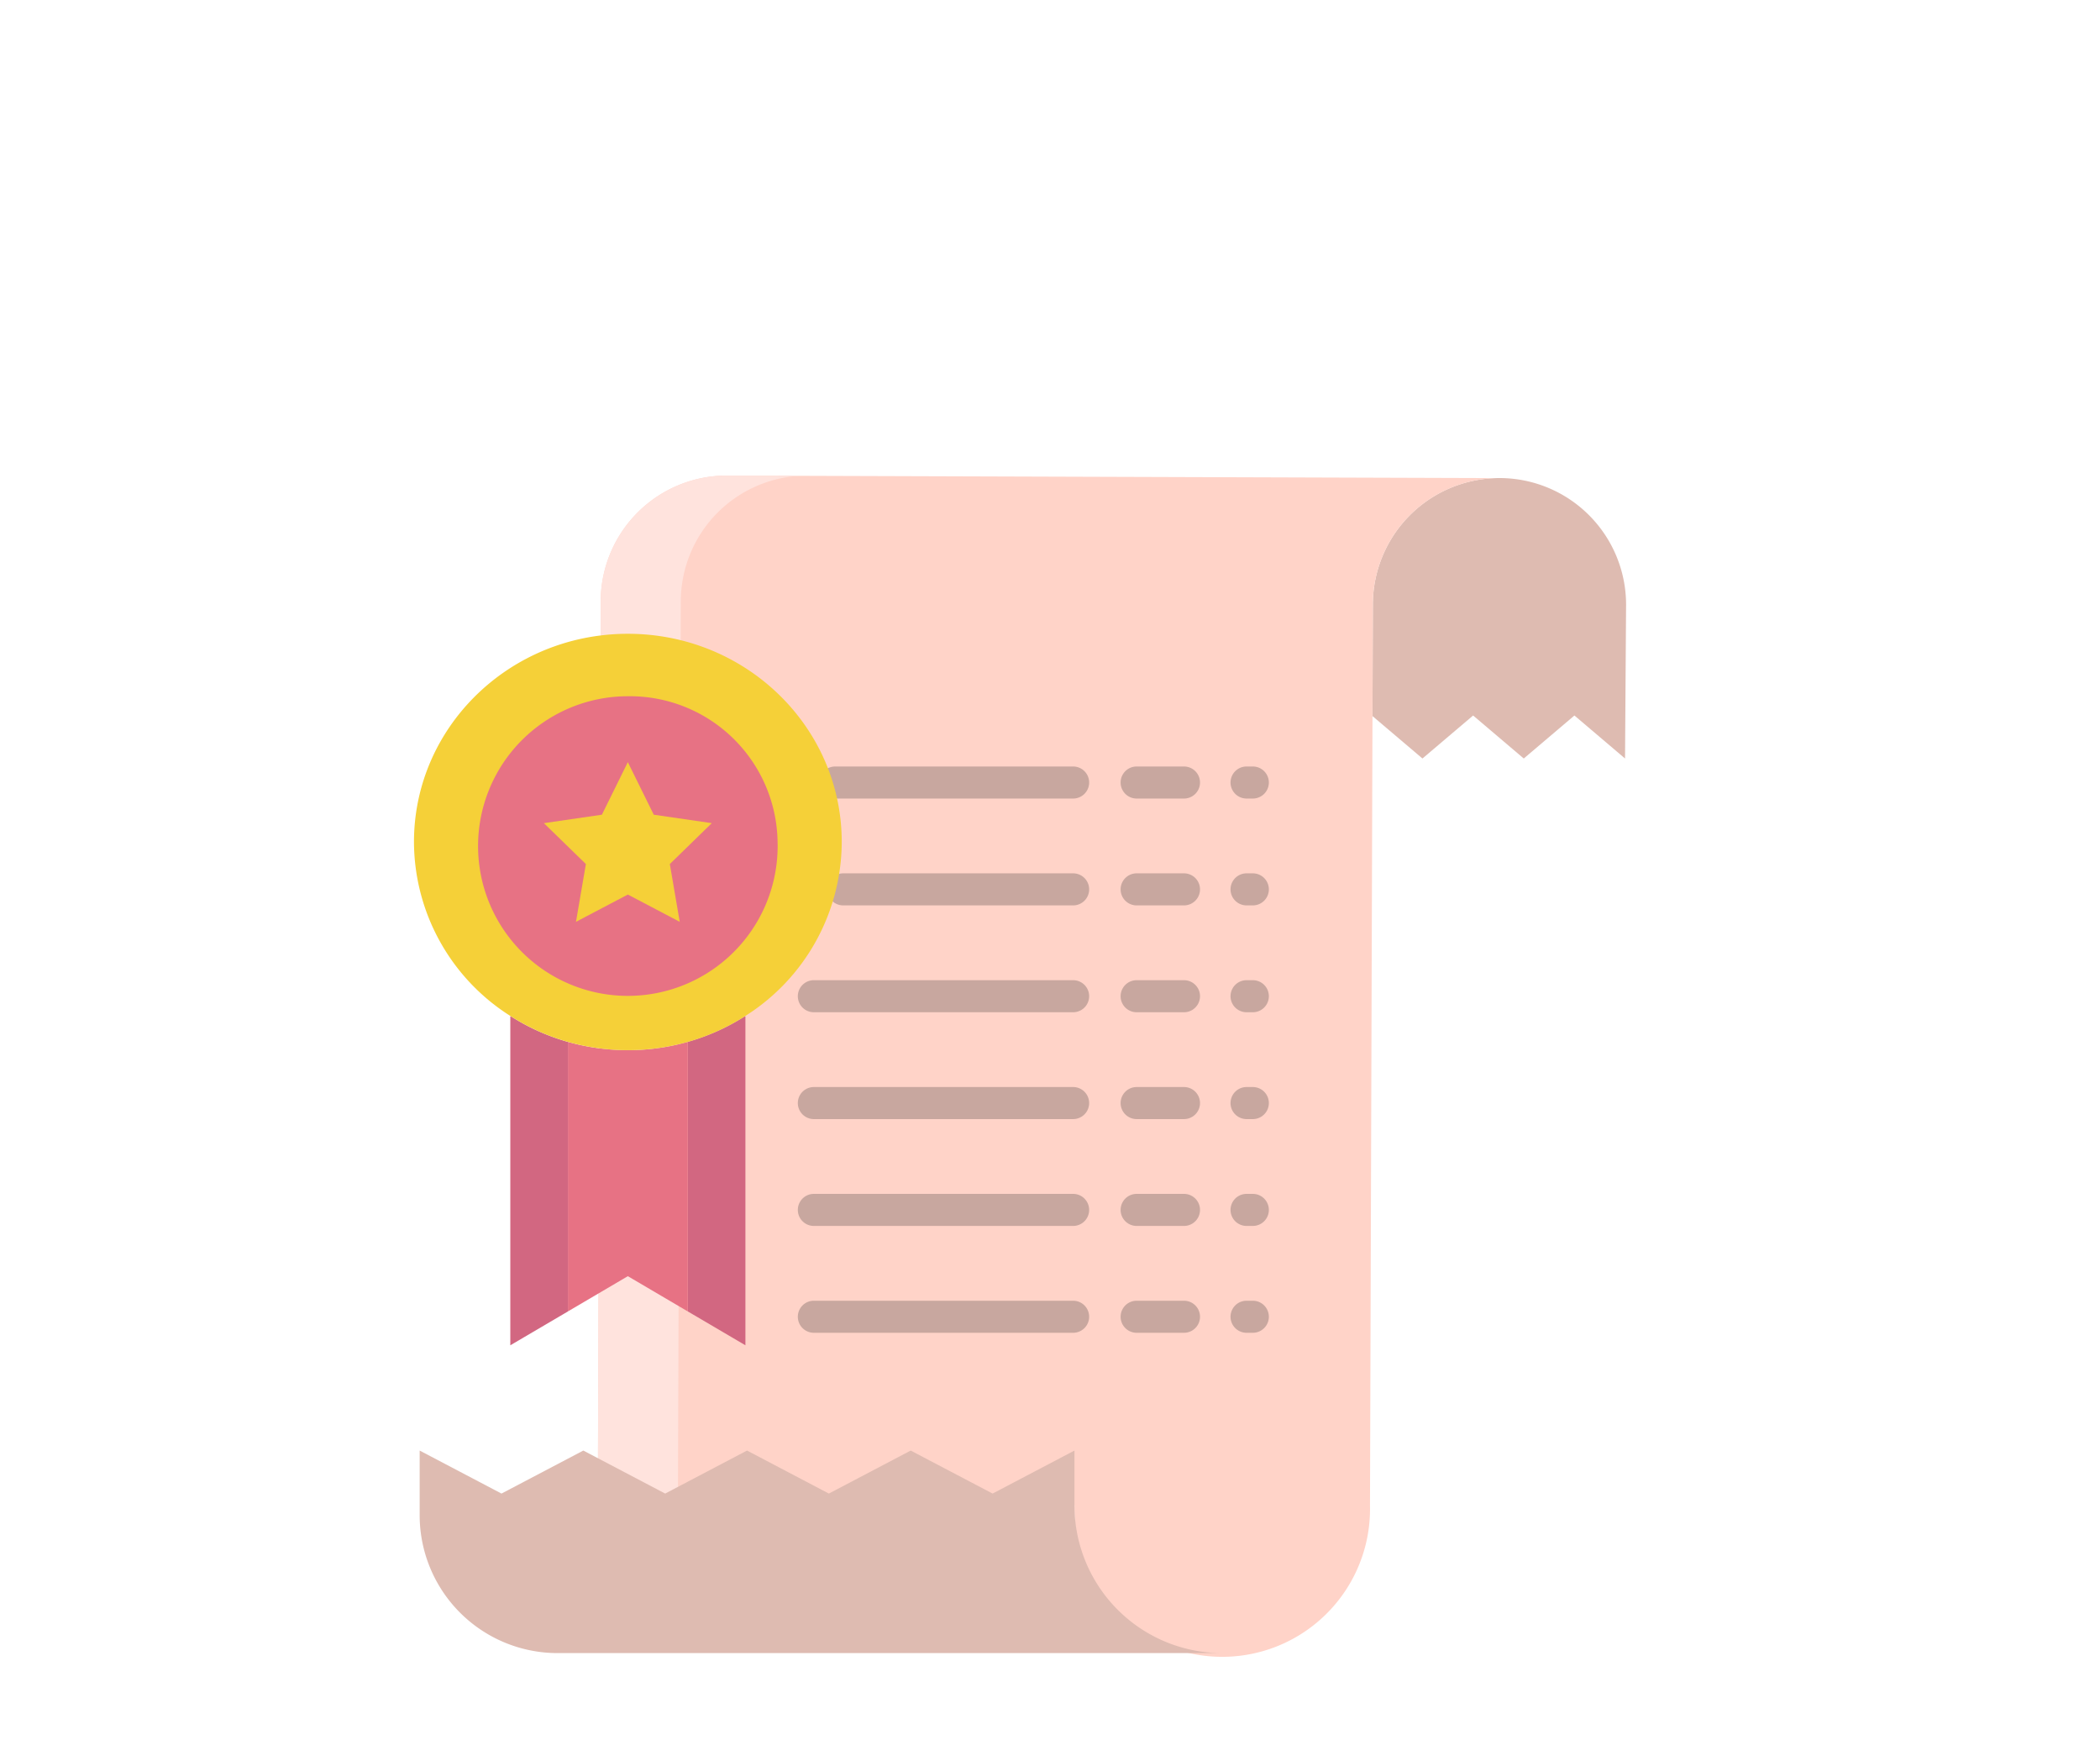 <svg xmlns="http://www.w3.org/2000/svg" xmlns:xlink="http://www.w3.org/1999/xlink" width="260" height="218" viewBox="0 0 260 218">
  <defs>
    <clipPath id="clip-path">
      <rect id="Rectangle_1306" data-name="Rectangle 1306" width="260" height="218" transform="translate(830 1760)" fill="none" stroke="#707070" stroke-width="1"/>
    </clipPath>
    <filter id="Path_74" x="11.77" y="2.513" width="235.937" height="216.842" filterUnits="userSpaceOnUse">
      <feOffset dy="5.743" input="SourceAlpha"/>
      <feGaussianBlur stdDeviation="5.743" result="blur"/>
      <feFlood flood-opacity="0.2"/>
      <feComposite operator="in" in2="blur"/>
      <feComposite in="SourceGraphic"/>
    </filter>
  </defs>
  <g id="icono-promulgar-cumplir-las-leyes" transform="translate(-830 -1760)" clip-path="url(#clip-path)">
    <g id="Group_44" data-name="Group 44" transform="translate(0 0.97)">
      <g transform="matrix(1, 0, 0, 1, 830, 1759.03)" filter="url(#Path_74)">
        <path id="Path_74-2" data-name="Path 74" d="M699.078,1426.187a67.849,67.849,0,0,1-60.816,59.988,400.934,400.934,0,0,1-41.27,1.934c-12.448-.06-24.254-.7-35.342-1.73a67.841,67.841,0,0,1-61.216-61.588c-.627-7.178-1.04-14.686-1.175-22.5a322.636,322.636,0,0,1,1.137-33.158,67.9,67.9,0,0,1,61.6-61.765c10.3-.917,21.2-1.5,32.616-1.618a416.141,416.141,0,0,1,43.205,1.8,67.929,67.929,0,0,1,61.311,60.133,270.233,270.233,0,0,1-.046,58.5Z" transform="translate(-470.21 -1291.73)" fill="#fff"/>
      </g>
      <g id="Group_13" data-name="Group 13" transform="translate(359.789 467.299)">
        <path id="Path_76" data-name="Path 76" d="M671.535,1366.586v.067l-.129,18.969-6.266-5.323-6.272,5.323-6.27-5.323-6.272,5.323-6.187-5.251.043-13.851a15.679,15.679,0,0,1,15.673-15.613h.07a15.679,15.679,0,0,1,15.61,15.679Z" fill="#debbb1"/>
        <path id="Path_77" data-name="Path 77" d="M560.257,1350.6a15.608,15.608,0,0,0-15.673,15.538l-.357,112.706,59.012-.781a18.3,18.3,0,1,0,36.59.063l.353-111.6a15.679,15.679,0,0,1,15.673-15.613Z" fill="#ffd3c8"/>
        <path id="Path_78" data-name="Path 78" d="M569.2,1350.628l-8.947-.029a15.608,15.608,0,0,0-15.673,15.538l-.357,112.706,9.92-.133.357-112.573a15.605,15.605,0,0,1,14.7-15.509Z" fill="#ffe3dd"/>
        <path id="Path_79" data-name="Path 79" d="M562.5,1417.566v40.69l-7.129-4.189V1420.7a26.535,26.535,0,0,0,7.092-3.188Z" fill="#d26781"/>
        <path id="Path_80" data-name="Path 80" d="M547.944,1421.726a27.073,27.073,0,0,1-7.423-1.028v33.369l7.423-4.365,7.423,4.365V1420.7a27.079,27.079,0,0,1-7.423,1.028Z" fill="#e77284"/>
        <path id="Path_81" data-name="Path 81" d="M540.521,1420.7v33.369l-7.129,4.189v-40.69l.036-.056a26.636,26.636,0,0,0,7.093,3.188Z" fill="#d26781"/>
        <path id="Path_82" data-name="Path 82" d="M603.239,1478.062v-6.775l-10.135,5.324-10.138-5.324-10.134,5.324-10.131-5.324-10.135,5.324-10.134-5.324-10.131,5.324-10.132-5.324v7.995a17.075,17.075,0,0,0,17.075,17.075h82.29a18.293,18.293,0,0,1-18.295-18.293v0Z" fill="#debbb1"/>
        <g id="Group_12" data-name="Group 12">
          <path id="Path_83" data-name="Path 83" d="M625.323,1443.483h-.776a1.984,1.984,0,1,1,0-3.968h.776a1.984,1.984,0,0,1,0,3.968Z" fill="#c8a79f"/>
          <path id="Path_84" data-name="Path 84" d="M616.8,1443.483h-5.862a1.984,1.984,0,1,1,0-3.968H616.8a1.984,1.984,0,0,1,0,3.968Z" fill="#c8a79f"/>
          <path id="Path_85" data-name="Path 85" d="M603.074,1443.483h-32.1a1.984,1.984,0,0,1,0-3.968h32.1a1.984,1.984,0,1,1,0,3.968Z" fill="#c8a79f"/>
          <path id="Path_86" data-name="Path 86" d="M625.323,1456.709h-.776a1.984,1.984,0,1,1,0-3.968h.776a1.984,1.984,0,1,1,0,3.968Z" fill="#c8a79f"/>
          <path id="Path_87" data-name="Path 87" d="M616.8,1456.709h-5.862a1.984,1.984,0,1,1,0-3.968H616.8a1.984,1.984,0,1,1,0,3.968Z" fill="#c8a79f"/>
          <path id="Path_88" data-name="Path 88" d="M603.074,1456.709h-32.1a1.984,1.984,0,0,1,0-3.968h32.1a1.984,1.984,0,1,1,0,3.968Z" fill="#c8a79f"/>
          <path id="Path_89" data-name="Path 89" d="M625.323,1417.031h-.776a1.984,1.984,0,0,1,0-3.968h.776a1.984,1.984,0,0,1,0,3.968Z" fill="#c8a79f"/>
          <path id="Path_90" data-name="Path 90" d="M616.8,1417.031h-5.862a1.984,1.984,0,0,1,0-3.968H616.8a1.984,1.984,0,0,1,0,3.968Z" fill="#c8a79f"/>
          <path id="Path_91" data-name="Path 91" d="M603.074,1417.031h-32.1a1.984,1.984,0,0,1,0-3.968h32.1a1.984,1.984,0,0,1,0,3.968Z" fill="#c8a79f"/>
          <path id="Path_92" data-name="Path 92" d="M625.323,1430.257h-.776a1.984,1.984,0,1,1,0-3.968h.776a1.984,1.984,0,0,1,0,3.968Z" fill="#c8a79f"/>
          <path id="Path_93" data-name="Path 93" d="M616.8,1430.257h-5.862a1.984,1.984,0,0,1,0-3.968H616.8a1.984,1.984,0,1,1,0,3.968Z" fill="#c8a79f"/>
          <path id="Path_94" data-name="Path 94" d="M603.074,1430.257h-32.1a1.984,1.984,0,0,1,0-3.968h32.1a1.984,1.984,0,1,1,0,3.968Z" fill="#c8a79f"/>
          <path id="Path_95" data-name="Path 95" d="M625.323,1390.579h-.776a1.984,1.984,0,1,1,0-3.968h.776a1.984,1.984,0,0,1,0,3.968Z" fill="#c8a79f"/>
          <path id="Path_96" data-name="Path 96" d="M616.8,1390.579h-5.862a1.984,1.984,0,1,1,0-3.968H616.8a1.984,1.984,0,0,1,0,3.968Z" fill="#c8a79f"/>
          <path id="Path_97" data-name="Path 97" d="M603.074,1390.579H573.619a1.984,1.984,0,1,1,0-3.968h29.456a1.984,1.984,0,0,1,0,3.968Z" fill="#c8a79f"/>
          <path id="Path_98" data-name="Path 98" d="M625.323,1403.805h-.776a1.984,1.984,0,1,1,0-3.968h.776a1.984,1.984,0,0,1,0,3.968Z" fill="#c8a79f"/>
          <path id="Path_99" data-name="Path 99" d="M616.8,1403.805h-5.862a1.984,1.984,0,1,1,0-3.968H616.8a1.984,1.984,0,0,1,0,3.968Z" fill="#c8a79f"/>
          <path id="Path_100" data-name="Path 100" d="M603.074,1403.805H574.611a1.984,1.984,0,1,1,0-3.968h28.464a1.984,1.984,0,0,1,0,3.968Z" fill="#c8a79f"/>
        </g>
        <path id="Path_101" data-name="Path 101" d="M547.944,1370.184a27.183,27.183,0,0,0-3.373.208c-13.031,1.61-23.106,12.443-23.106,25.563a25.577,25.577,0,0,0,11.963,21.555,26.636,26.636,0,0,0,7.093,3.188,27.308,27.308,0,0,0,14.846,0,26.535,26.535,0,0,0,7.092-3.188,25.572,25.572,0,0,0,11.967-21.555C574.426,1381.724,562.569,1370.184,547.944,1370.184Z" fill="#f5d038"/>
        <path id="Path_102" data-name="Path 102" d="M566.483,1395.955a18.545,18.545,0,1,1-18.539-18.04A18.292,18.292,0,0,1,566.483,1395.955Z" fill="#e77284"/>
        <path id="Path_103" data-name="Path 103" d="M558.336,1393.624l-5.194,5.062,1.226,7.152-6.424-3.376-6.421,3.376,1.226-7.152-5.2-5.062,7.182-1.045,3.211-6.507,3.21,6.507Z" fill="#f5d038"/>
      </g>
    </g>
  </g>
</svg>
